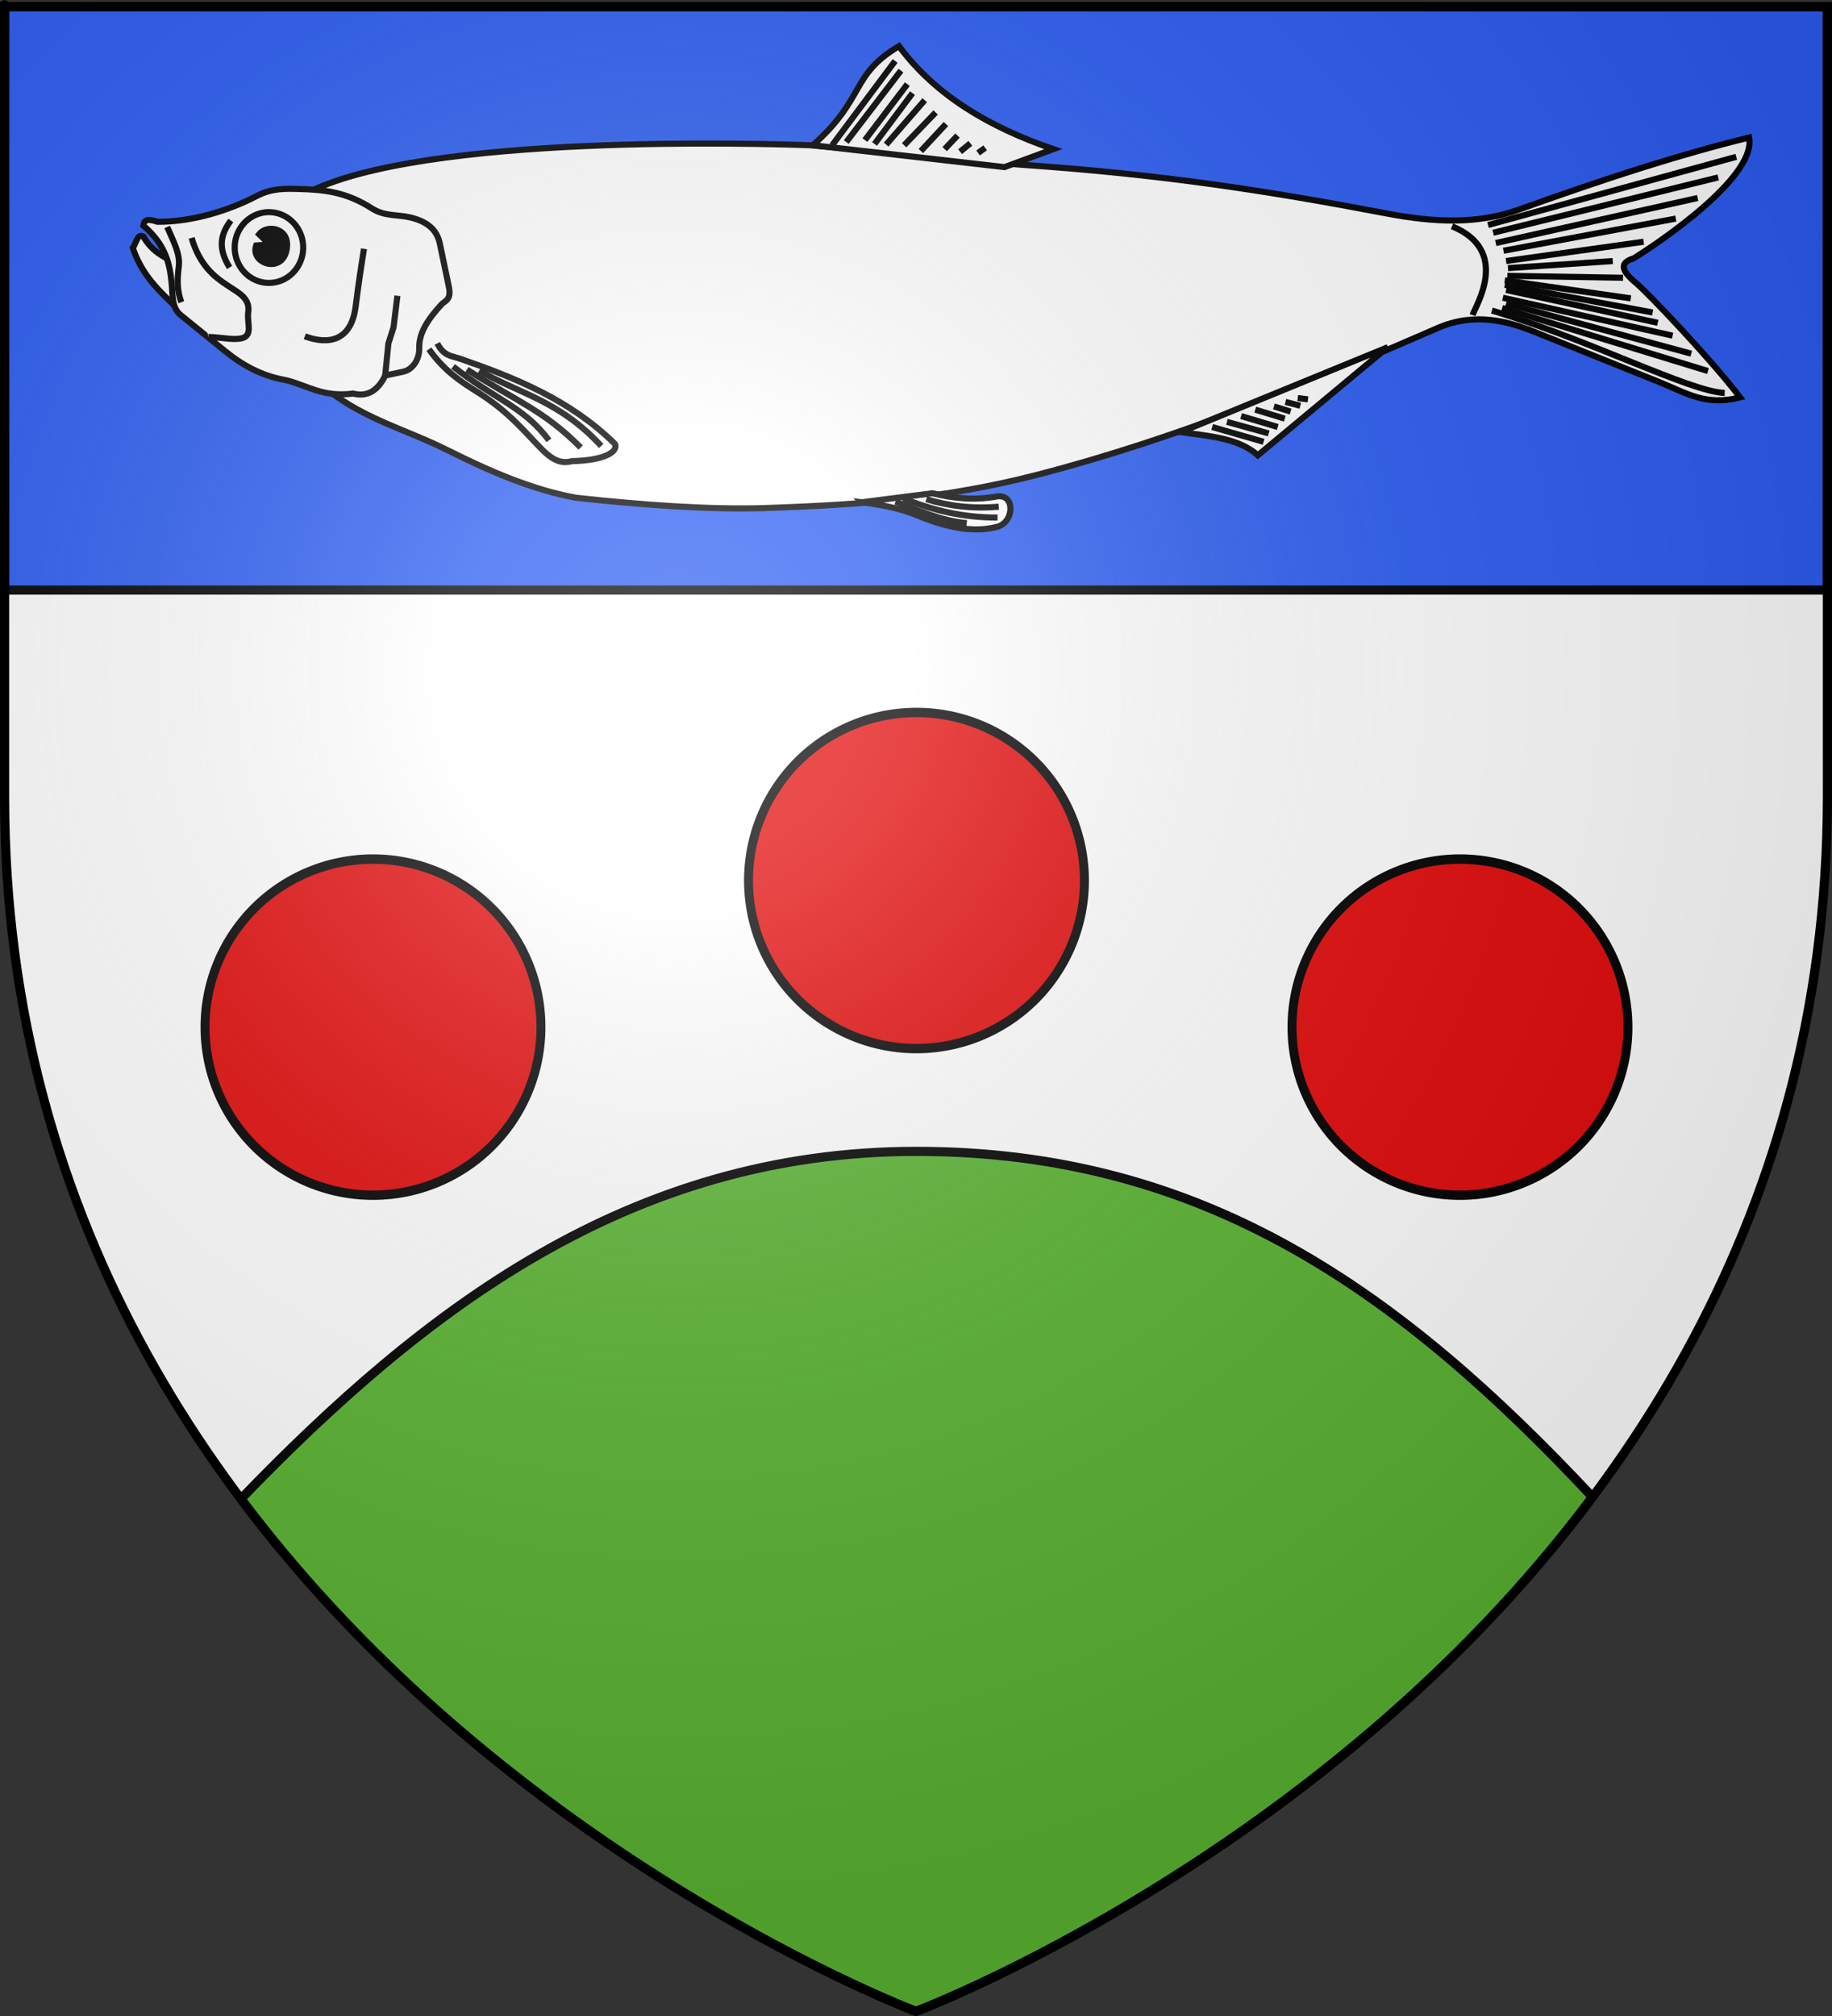 <?xml version="1.0" encoding="UTF-8" standalone="no"?>
<svg
   xmlns:dc="http://purl.org/dc/elements/1.1/"
   xmlns:cc="http://creativecommons.org/ns#"
   xmlns:rdf="http://www.w3.org/1999/02/22-rdf-syntax-ns#"
   xmlns:svg="http://www.w3.org/2000/svg"
   xmlns="http://www.w3.org/2000/svg"
   xmlns:xlink="http://www.w3.org/1999/xlink"
   xmlns:sodipodi="http://sodipodi.sourceforge.net/DTD/sodipodi-0.dtd"
   xmlns:inkscape="http://www.inkscape.org/namespaces/inkscape"
   height="660"
   width="600"
   version="1.0"
   id="svg2"
   sodipodi:version="0.32"
   inkscape:version="0.47pre1"
   sodipodi:docname="Blason_ville_fr_Beaumont-le-Hareng_(Seine-Maritime).svg"
   inkscape:export-filename="/Users/olivier/Desktop/Blason Rouge/Blason_Vide_3D.png"
   inkscape:export-xdpi="144"
   inkscape:export-ydpi="144"
   inkscape:output_extension="org.inkscape.output.svg.inkscape">
  <rect width="100%" height="100%" fill="#333333" stroke="none"/>
  <sodipodi:namedview
     inkscape:window-height="706"
     inkscape:window-width="1366"
     inkscape:pageshadow="2"
     inkscape:pageopacity="0.0"
     guidetolerance="10.0"
     gridtolerance="10.0"
     objecttolerance="10.0"
     borderopacity="1.0"
     bordercolor="#666666"
     pagecolor="#ffffff"
     id="base"
     showgrid="false"
     height="660px"
     inkscape:zoom="0.71969697"
     inkscape:cx="300"
     inkscape:cy="330"
     inkscape:window-x="-4"
     inkscape:window-y="-4"
     inkscape:current-layer="layer3"
     inkscape:object-nodes="true"
     inkscape:snap-global="true"
     inkscape:window-maximized="1" />
  <desc
     id="desc4">Flag of Canton of Valais (Wallis)</desc>
  <defs
     id="defs6">
    <linearGradient
       id="linearGradient2893">
      <stop
         style="stop-color:white;stop-opacity:0.314;"
         offset="0"
         id="stop2895" />
      <stop
         id="stop2897"
         offset="0.19"
         style="stop-color:white;stop-opacity:0.251;" />
      <stop
         style="stop-color:#6b6b6b;stop-opacity:0.125;"
         offset="0.6"
         id="stop2901" />
      <stop
         style="stop-color:black;stop-opacity:0.125;"
         offset="1"
         id="stop2899" />
    </linearGradient>
    <radialGradient
       inkscape:collect="always"
       xlink:href="#linearGradient2893"
       id="radialGradient3163"
       gradientUnits="userSpaceOnUse"
       gradientTransform="matrix(1.353,0,0,1.349,-77.629,-85.747)"
       cx="221.445"
       cy="226.331"
       fx="221.445"
       fy="226.331"
       r="300" />
    <g
       id="s-4">
      <g
         id="c-6">
        <path
           transform="matrix(0.951,0.309,-0.309,0.951,0,-1)"
           d="M 0,0 L 0,1 L 0.5,1 L 0,0 z"
           id="t-0" />
        <use
           height="540"
           width="810"
           y="0"
           x="0"
           id="use2144-7"
           transform="scale(-1,1)"
           xlink:href="#t-0" />
      </g>
      <g
         id="a-1">
        <use
           height="540"
           width="810"
           y="0"
           x="0"
           id="use2147-7"
           transform="matrix(0.309,0.951,-0.951,0.309,0,0)"
           xlink:href="#c-6" />
        <use
           height="540"
           width="810"
           y="0"
           x="0"
           id="use2149-7"
           transform="matrix(-0.809,0.588,-0.588,-0.809,0,0)"
           xlink:href="#c-6" />
      </g>
      <use
         height="540"
         width="810"
         y="0"
         x="0"
         id="use2151-7"
         transform="scale(-1,1)"
         xlink:href="#a-1" />
    </g>
    <g
       id="f">
      <rect
         id="rect1964"
         style="fill:#28166f"
         y="-30"
         x="-50"
         height="60"
         width="100" />
      <g
         id="g1966"
         style="fill:#ffffff"
         transform="translate(0,-20)">
        <path
           id="path1968"
           d="M -1.212,27.818 C -1.212,22.175 -2.091,20.471 -4.542,13.98 C -5.709,10.888 -5.024,7.103 -2.858,3.601 C -2.082,2.346 -1.114,1.214 0,0 C 1.114,1.214 2.082,2.346 2.858,3.601 C 5.024,7.103 5.709,10.888 4.542,13.98 C 2.091,20.471 1.212,22.175 1.212,27.818 L -1.212,27.818 z" />
        <path
           id="rwi"
           d="M 2.922,27.672 C 2.922,21.721 5.239,17.829 8.501,16.66 C 9.949,16.141 11.808,16.387 13.519,18.107 C 15.638,20.236 16.255,26.1 10.036,27.228 C 10.694,26.272 10.655,24.147 9.322,23.441 C 8.331,22.916 7.209,23.188 6.646,23.564 C 5.822,24.116 4.917,25.67 4.967,27.672 L 2.922,27.672 z" />
        <path
           id="path1971"
           d="M 1.777,30.183 C 1.79,32.191 2.795,33.518 4.516,34.257 C 4.295,34.955 3.257,36.378 1.831,36.281 C 1.55,37.787 1.282,38.632 0,40 C -1.282,38.632 -1.55,37.787 -1.831,36.281 C -3.257,36.378 -4.295,34.955 -4.516,34.257 C -2.795,33.518 -1.79,32.191 -1.777,30.183 L 1.777,30.183 z" />
        <use
           xlink:href="#rwi"
           height="400"
           width="800"
           y="0"
           x="0"
           id="use1973"
           transform="scale(-1,1)" />
        <rect
           id="rect1975"
           y="27.331"
           x="-7.923"
           height="3.218"
           width="15.846" />
      </g>
    </g>
    <g
       id="s">
      <g
         id="c">
        <path
           transform="matrix(0.951,0.309,-0.309,0.951,0,-1)"
           d="M 0,0 L 0,1 L 0.5,1 L 0,0 z"
           id="t" />
        <use
           height="540"
           width="810"
           y="0"
           x="0"
           id="use2144"
           transform="scale(-1,1)"
           xlink:href="#t" />
      </g>
      <g
         id="a">
        <use
           height="540"
           width="810"
           y="0"
           x="0"
           id="use2147"
           transform="matrix(0.309,0.951,-0.951,0.309,0,0)"
           xlink:href="#c" />
        <use
           height="540"
           width="810"
           y="0"
           x="0"
           id="use2149"
           transform="matrix(-0.809,0.588,-0.588,-0.809,0,0)"
           xlink:href="#c" />
      </g>
      <use
         height="540"
         width="810"
         y="0"
         x="0"
         id="use2151"
         transform="scale(-1,1)"
         xlink:href="#a" />
    </g>
  </defs>
  <g
     inkscape:groupmode="layer"
     id="layer3"
     inkscape:label="Fond écu"
     style="display:inline">
    <path
       id="path2855"
       style="fill:#ffffff;fill-opacity:1;fill-rule:evenodd;stroke:none;stroke-width:1px;stroke-linecap:butt;stroke-linejoin:miter;stroke-opacity:1"
       d="M 300,658.5 C 300,658.5 598.5,546.18 598.5,260.728 C 598.5,-24.723 598.5,2.176 598.5,2.176 L 1.5,2.176 L 1.5,260.728 C 1.5,546.18 300,658.5 300,658.5 z"
       sodipodi:nodetypes="cccccc" />
    <g
       id="g3714"
       transform="translate(212.95,-619.159)" />
    <g
       id="layer9"
       inkscape:label="Fond d'écu"
       transform="translate(212.95,-619.159)">
      <g
         transform="matrix(2,0,0,2,-732.892,-1853.188)"
         inkscape:label="Meubles"
         id="g2807" />
      <g
         transform="matrix(2,0,0,2,1696.976,-413.55)"
         inkscape:label="Meubles"
         id="g4626" />
      <g
         id="g5271"
         inkscape:label="Meubles"
         transform="matrix(2,0,0,2,-732.892,-453.188)" />
      <g
         id="g5273"
         inkscape:label="Reflet final"
         transform="matrix(2,0,0,2,-732.892,-453.188)" />
      <g
         id="g5275"
         inkscape:label="Contour final"
         transform="matrix(2,0,0,2,-732.892,-453.188)" />
    </g>
    <g
       id="layer6"
       inkscape:label="Reflet final"
       transform="translate(212.95,-619.159)" />
    <g
       id="layer5"
       inkscape:label="Contour final"
       transform="translate(212.95,-619.159)" />
    <rect
       style="fill:#2b5df2;fill-opacity:1;fill-rule:nonzero;stroke:#000000;stroke-opacity:1;stroke-width:3"
       id="rect2916"
       width="597"
       height="191"
       x="1.5"
       y="2.176" />
    <path
       style="fill:#5ab532;stroke:#000000;stroke-width:3;stroke-linecap:butt;stroke-linejoin:miter;stroke-opacity:1"
       d="M 300 376.938 C 206.22 377 138.815 428.606 78.906 490.719 C 167.351 608.569 300 658.5 300 658.5 C 300 658.5 433.119 608.391 521.562 490.094 C 459.046 423.332 394.779 376.875 300 376.938 z "
       id="path3921" />
  </g>
  <g
     inkscape:groupmode="layer"
     id="layer4"
     inkscape:label="Meubles">
    <g
       style="display:inline"
       id="g3812">
      <path
         id="path2932"
         d="m 99.828,63.557 0,0 z"
         style="fill:#ffffff;stroke:#000000;stroke-width:2;stroke-linecap:butt;stroke-linejoin:miter;stroke-opacity:1;opacity:1" />
      <path
         sodipodi:nodetypes="cccssccsscssssscsccc"
         id="path2934"
         d="M 99.828,63.557 C 137.471,43.434 251.57,47.066 265.367,47.551 l 68.237,6.318 c 46.618,3.182 80.85,8.469 120.468,16.006 15.677,2.982 29.73,3.621 43.385,-1.264 30.503,-10.912 53.018,-18.085 75.398,-23.588 l 0,0 c 2.717,14.49 -37.591,39.496 -37.91,39.594 -4.17,1.289 -4.477,3.607 0.842,8.003 3.771,3.116 24.597,24.992 34.119,37.488 -11.379,2.898 -17.594,-1.459 -26.537,-5.055 L 502.512,108.627 c -8.291,-3.333 -19.386,-6.577 -31.591,-1.264 -42.698,18.587 -85.549,36.248 -130.998,48.019 -30.407,7.875 -58.197,9.927 -89.719,10.952 -17.501,0.569 -39.741,-0.989 -61.498,-3.37 -14.041,-2.54 -28.103,-8.543 -42.122,-15.585 -14.027,-7.047 -29.688,-10.827 -41.7,-21.903 l -5.055,-61.919 0,0 z"
         style="fill:#ffffff;stroke:#000000;stroke-width:2;stroke-linecap:butt;stroke-linejoin:miter;stroke-opacity:1;opacity:1" />
      <path
         sodipodi:nodetypes="ccccc"
         id="path3708"
         d="m 266.209,47.551 c 17.409,-15.445 12.155,-22.897 28.222,-32.434 11.961,16.12 29.614,26.548 50.546,33.697 l -16.006,5.897 -62.761,-7.161 z"
         style="fill:#ffffff;stroke:#000000;stroke-width:2;stroke-linecap:butt;stroke-linejoin:miter;stroke-opacity:1;opacity:1" />
      <path
         sodipodi:nodetypes="cccc"
         id="path3710"
         d="m 386.677,141.482 c 9.369,1.268 19.148,1.989 25.273,7.582 l 42.543,-35.382 -67.816,27.8 z"
         style="fill:#ffffff;stroke:#000000;stroke-width:2;stroke-linecap:butt;stroke-linejoin:miter;stroke-opacity:1;opacity:1" />
      <path
         sodipodi:nodetypes="cc"
         id="path3712"
         d="m 475.554,74.087 c 19.406,7.994 7.681,26.019 6.739,29.064"
         style="fill:#ffffff;stroke:#000000;stroke-width:2;stroke-linecap:butt;stroke-linejoin:miter;stroke-opacity:1;opacity:1" />
      <path
         id="path3714"
         d="M 487.348,73.666 568.643,51.342"
         style="fill:none;stroke:#000000;stroke-width:2;stroke-linecap:butt;stroke-linejoin:miter;stroke-opacity:1;opacity:1" />
      <path
         id="path3716"
         d="M 489.033,76.193 562.746,58.081"
         style="fill:none;stroke:#000000;stroke-width:2;stroke-linecap:butt;stroke-linejoin:miter;stroke-opacity:1;opacity:1" />
      <path
         id="path3718"
         d="m 489.875,79.563 66.131,-14.743"
         style="fill:none;stroke:#000000;stroke-width:2;stroke-linecap:butt;stroke-linejoin:miter;stroke-opacity:1;opacity:1" />
      <path
         id="path3720"
         d="M 492.402,82.09 548.846,71.56"
         style="fill:none;stroke:#000000;stroke-width:2;stroke-linecap:butt;stroke-linejoin:miter;stroke-opacity:1;opacity:1" />
      <path
         id="path3722"
         d="m 493.245,85.46 45.07,-6.318"
         style="fill:none;stroke:#000000;stroke-width:2;stroke-linecap:butt;stroke-linejoin:miter;stroke-opacity:1;opacity:1" />
      <path
         sodipodi:nodetypes="cc"
         id="path3724"
         d="m 493.877,87.777 34.329,-2.317"
         style="fill:none;stroke:#000000;stroke-width:2;stroke-linecap:butt;stroke-linejoin:miter;stroke-opacity:1;opacity:1" />
      <path
         sodipodi:nodetypes="cc"
         id="path3726"
         d="m 493.666,90.304 37.91,0.632"
         style="fill:none;stroke:#000000;stroke-width:2;stroke-linecap:butt;stroke-linejoin:miter;stroke-opacity:1;opacity:1" />
      <path
         sodipodi:nodetypes="cc"
         id="path3728"
         d="m 492.824,91.778 41.279,5.897"
         style="fill:none;stroke:#000000;stroke-width:2;stroke-linecap:butt;stroke-linejoin:miter;stroke-opacity:1;opacity:1" />
      <path
         sodipodi:nodetypes="cc"
         id="path3730"
         d="m 492.824,93.253 48.44,9.056"
         style="fill:none;stroke:#000000;stroke-width:2;stroke-linecap:butt;stroke-linejoin:miter;stroke-opacity:1;opacity:1" />
      <path
         sodipodi:nodetypes="cc"
         id="path3732"
         d="m 488.612,101.677 c 31.508,9.329 65.036,26.655 76.24,26.958"
         style="fill:none;stroke:#000000;stroke-width:2;stroke-linecap:butt;stroke-linejoin:miter;stroke-opacity:1;opacity:1" />
      <path
         id="path3734"
         d="m 491.981,100.835 67.395,20.64"
         style="fill:none;stroke:#000000;stroke-width:2;stroke-linecap:butt;stroke-linejoin:miter;stroke-opacity:1;opacity:1" />
      <path
         id="path3736"
         d="m 493.245,99.36 60.655,16.427"
         style="fill:none;stroke:#000000;stroke-width:2;stroke-linecap:butt;stroke-linejoin:miter;stroke-opacity:1;opacity:1" />
      <path
         id="path3738"
         d="M 492.192,97.465 547.793,109.891"
         style="fill:none;stroke:#000000;stroke-width:2;stroke-linecap:butt;stroke-linejoin:miter;stroke-opacity:1;opacity:1" />
      <path
         id="path3740"
         d="m 493.245,94.938 49.704,10.741"
         style="fill:none;stroke:#000000;stroke-width:2;stroke-linecap:butt;stroke-linejoin:miter;stroke-opacity:1;opacity:1" />
      <path
         id="path3742"
         d="m 396.997,139.797 16.849,4.844"
         style="fill:#ffffff;stroke:#000000;stroke-width:2;stroke-linecap:butt;stroke-linejoin:miter;stroke-opacity:1;opacity:1" />
      <path
         id="path3744"
         d="m 401.841,138.112 13.69,3.791"
         style="fill:#ffffff;stroke:#000000;stroke-width:2;stroke-linecap:butt;stroke-linejoin:miter;stroke-opacity:1;opacity:1" />
      <path
         id="path3746"
         d="m 406.474,136.217 12.005,3.58"
         style="fill:#ffffff;stroke:#000000;stroke-width:2;stroke-linecap:butt;stroke-linejoin:miter;stroke-opacity:1;opacity:1" />
      <path
         id="path3748"
         d="m 411.108,134.111 9.688,2.949"
         style="fill:#ffffff;stroke:#000000;stroke-width:2;stroke-linecap:butt;stroke-linejoin:miter;stroke-opacity:1;opacity:1" />
      <path
         id="path3750"
         d="m 417.215,133.058 5.476,1.685"
         style="fill:#ffffff;stroke:#000000;stroke-width:2;stroke-linecap:butt;stroke-linejoin:miter;stroke-opacity:1;opacity:1" />
      <path
         id="path3752"
         d="m 421.006,131.583 4.844,1.264"
         style="fill:#ffffff;stroke:#000000;stroke-width:2;stroke-linecap:butt;stroke-linejoin:miter;stroke-opacity:1;opacity:1" />
      <path
         id="path3754"
         d="m 425.008,130.32 3.37,0.421"
         style="fill:#ffffff;stroke:#000000;stroke-width:2;stroke-linecap:butt;stroke-linejoin:miter;stroke-opacity:1;opacity:1" />
      <path
         sodipodi:nodetypes="cssssssc"
         id="path3756"
         d="m 140.476,114.314 c 4.993,7.097 10.573,10.712 16.006,14.111 10.238,6.405 15.496,13.145 21.061,18.744 4.453,4.48 7.213,4.462 9.899,3.791 0,0 10.312,0.01 13.479,-3.37 0.537,-0.573 0.981,-1.767 0.421,-2.317 -14.654,-14.387 -32.488,-21.509 -50.546,-27.8 -2.584,-0.9 -5.427,-0.76 -7.582,-5.055"
         style="fill:#ffffff;stroke:#000000;stroke-width:2;stroke-linecap:butt;stroke-linejoin:miter;stroke-opacity:1;opacity:1" />
      <path
         id="path3758"
         d="M 272.527,47.551 293.167,19.961"
         style="fill:#ffffff;stroke:#000000;stroke-width:2;stroke-linecap:butt;stroke-linejoin:miter;stroke-opacity:1;opacity:1" />
      <path
         id="path3760"
         d="M 277.161,46.498 295.062,23.12"
         style="fill:#ffffff;stroke:#000000;stroke-width:2;stroke-linecap:butt;stroke-linejoin:miter;stroke-opacity:1;opacity:1" />
      <path
         id="path3762"
         d="M 283.268,45.866 297.168,27.543"
         style="fill:#ffffff;stroke:#000000;stroke-width:2;stroke-linecap:butt;stroke-linejoin:miter;stroke-opacity:1;opacity:1" />
      <path
         id="path3764"
         d="M 286.427,47.129 298.853,30.491"
         style="fill:#ffffff;stroke:#000000;stroke-width:2;stroke-linecap:butt;stroke-linejoin:miter;stroke-opacity:1;opacity:1" />
      <path
         id="path3766"
         d="m 290.218,47.34 12.636,-14.532"
         style="fill:#ffffff;stroke:#000000;stroke-width:2;stroke-linecap:butt;stroke-linejoin:miter;stroke-opacity:1;opacity:1" />
      <path
         id="path3768"
         d="m 296.115,47.551 10.32,-10.741"
         style="fill:#ffffff;stroke:#000000;stroke-width:2;stroke-linecap:butt;stroke-linejoin:miter;stroke-opacity:1;opacity:1" />
      <path
         id="path3770"
         d="m 301.591,49.446 8.214,-8.846"
         style="fill:#ffffff;stroke:#000000;stroke-width:2;stroke-linecap:butt;stroke-linejoin:miter;stroke-opacity:1;opacity:1" />
      <path
         id="path3772"
         d="m 309.384,48.814 4.212,-4.423"
         style="fill:#ffffff;stroke:#000000;stroke-width:2;stroke-linecap:butt;stroke-linejoin:miter;stroke-opacity:1;opacity:1" />
      <path
         id="path3774"
         d="m 314.438,49.657 3.37,-2.738"
         style="fill:#ffffff;stroke:#000000;stroke-width:2;stroke-linecap:butt;stroke-linejoin:miter;stroke-opacity:1;opacity:1" />
      <path
         id="path3776"
         d="m 320.335,50.078 2.317,-1.685"
         style="fill:#ffffff;stroke:#000000;stroke-width:2;stroke-linecap:butt;stroke-linejoin:miter;stroke-opacity:1;opacity:1" />
      <path
         sodipodi:nodetypes="cccc"
         id="path3796"
         d="M 59.867,103.327 C 56.102,97.875 47.537,93.178 43.485,81.138 c 1.299,-1.66 1.373,-4.7 3.425,-3.723 4.051,6.897 9.392,7.347 14.148,10.722"
         style="fill:#ffffff;stroke:#000000;stroke-width:2;stroke-linecap:butt;stroke-linejoin:miter;stroke-opacity:1;opacity:1" />
      <path
         sodipodi:nodetypes="cssccssscccssssssc"
         id="path3778"
         d="m 121.732,68.19 c -8.402,-5.39 -15.671,-6.101 -23.799,-6.318 -4.455,-0.119 -8.898,-0.299 -13.9,2.317 -8.845,4.625 -20.907,8.48 -32.434,8.424 -4.077,-1.388 -4.403,-0.096 -4.633,1.264 7.376,6.318 8.653,12.619 9.267,18.955 0.368,3.797 -0.028,7.904 2.949,10.32 l 14.532,11.794 c 5.662,4.595 11.993,8.127 19.797,9.477 7.156,1.69 11.97,5.721 22.114,4.423 4.648,1.162 8.129,-0.882 10.53,-5.897 l 5.897,-1.264 c 3.128,-0.67 5.367,-4.059 5.265,-7.793 -0.14,-5.105 3.047,-9.603 7.371,-14.321 0.996,-1.087 3.229,-1.321 2.317,-5.686 l -2.949,-14.111 c -0.916,-4.385 -3.891,-7.274 -9.899,-8.635 -4.074,-0.923 -8.284,-0.275 -12.426,-2.949 z"
         style="fill:#ffffff;stroke:#000000;stroke-width:2;stroke-linecap:butt;stroke-linejoin:miter;stroke-opacity:1;opacity:1" />
      <path
         id="path3780"
         d="m 126.154,122.949 1.053,-10.53 1.685,-5.265 1.264,-10.32"
         style="fill:#ffffff;stroke:#000000;stroke-width:2;stroke-linecap:butt;stroke-linejoin:miter;stroke-opacity:1;opacity:1" />
      <path
         sodipodi:nodetypes="csc"
         id="path3782"
         d="m 99.828,110.101 c 7.741,2.868 15.194,1.583 16.638,-9.688 1.218,-9.51 1.781,-12.791 2.738,-18.955"
         style="fill:#ffffff;stroke:#000000;stroke-width:2;stroke-linecap:butt;stroke-linejoin:miter;stroke-opacity:1;opacity:1" />
      <path
         sodipodi:nodetypes="csc"
         id="path3784"
         d="m 54.758,74.298 c 1.828,4.353 4.367,8.741 3.791,13.058 -0.52,3.897 -0.62,7.722 0.842,11.583"
         style="fill:#ffffff;stroke:#000000;stroke-width:2;stroke-linecap:butt;stroke-linejoin:miter;stroke-opacity:1;opacity:1" />
      <path
         sodipodi:nodetypes="csss"
         id="path3786"
         d="m 62.761,77.878 c 5.219,18.008 19.807,15.293 18.534,24.431 -0.467,3.351 1.65,7.522 -2.106,8.424 -2.847,0.684 -6.272,-0.281 -10.952,-0.421"
         style="fill:#ffffff;stroke:#000000;stroke-width:2;stroke-linecap:butt;stroke-linejoin:miter;stroke-opacity:1;opacity:1" />
      <path
         sodipodi:nodetypes="cc"
         id="path3788"
         d="m 75.608,72.192 c -3.001,4.024 -4.653,8.568 -0.421,15.374"
         style="fill:#ffffff;stroke:#000000;stroke-width:2;stroke-linecap:butt;stroke-linejoin:miter;stroke-opacity:1;opacity:1" />
      <path
         transform="translate(-0.842,-1.264)"
         d="m 100.144,82.301 a 11.215,11.583 0 1 1 -22.43,0 11.215,11.583 0 1 1 22.43,0 z"
         sodipodi:ry="11.583464"
         sodipodi:rx="11.214899"
         sodipodi:cy="82.301094"
         sodipodi:cx="88.929405"
         id="path3794"
         style="opacity:1;fill:#ffffff;fill-opacity:1;fill-rule:nonzero;stroke:#000000;stroke-opacity:1;stroke-width:2"
         sodipodi:type="arc" />
      <path
         sodipodi:nodetypes="ccscc"
         id="path3792"
         d="m 88.325,80.046 -3.475,-3.37 c 2.499,-3.18 9.605,-2.218 9.161,4.002 -0.666,9.353 -12.255,5.869 -10.109,-0.316 l 4.423,-0.316 z"
         style="fill:#000000;stroke:#000000;stroke-width:2;stroke-linecap:butt;stroke-linejoin:miter;stroke-opacity:1;opacity:1" />
      <path
         sodipodi:nodetypes="cssscc"
         id="path3798"
         d="m 282.215,164.438 c 6.312,0.801 12.357,1.869 18.534,4.423 8.238,3.406 17.719,5.833 25.905,3.58 5.659,-1.558 5.802,-10.952 -0.211,-9.899 -7.236,1.268 -13.69,0.717 -21.061,-1.053 l -23.167,2.949 z"
         style="fill:#ffffff;stroke:#000000;stroke-width:2;stroke-linecap:butt;stroke-linejoin:miter;stroke-opacity:1;opacity:1" />
      <path
         sodipodi:nodetypes="cc"
         id="path3800"
         d="m 295.867,163.243 c 9.724,3.754 18.971,6.202 30.844,6.194"
         style="fill:#ffffff;stroke:#000000;stroke-width:2;stroke-linecap:butt;stroke-linejoin:miter;stroke-opacity:1" />
      <path
         sodipodi:nodetypes="cc"
         id="path3802"
         d="m 303.356,163.442 c 7.42,2.216 14.978,3.189 23.743,2.446"
         style="fill:#ffffff;stroke:#000000;stroke-width:2;stroke-linecap:butt;stroke-linejoin:miter;stroke-opacity:1" />
      <path
         sodipodi:nodetypes="cs"
         id="path3804"
         d="m 293.268,164.258 c 7.512,2.776 14.631,6.18 23.356,7.015"
         style="fill:#ffffff;stroke:#000000;stroke-width:2;stroke-linecap:butt;stroke-linejoin:miter;stroke-opacity:1" />
      <path
         sodipodi:nodetypes="cc"
         id="path3806"
         d="m 156.951,121.331 c 13.01,7.541 26.296,9.788 39.951,24.676"
         style="fill:none;stroke:#000000;stroke-width:2;stroke-linecap:butt;stroke-linejoin:miter;stroke-opacity:1" />
      <path
         sodipodi:nodetypes="cc"
         id="path3808"
         d="m 152.922,120.995 c 17.519,11.088 25.222,13.473 37.265,25.515"
         style="fill:none;stroke:#000000;stroke-width:2;stroke-linecap:butt;stroke-linejoin:miter;stroke-opacity:1" />
      <path
         sodipodi:nodetypes="cc"
         id="path3810"
         d="m 148.39,119.988 c 13.558,10.694 23.181,13.144 31.39,24.172"
         style="fill:none;stroke:#000000;stroke-width:2;stroke-linecap:butt;stroke-linejoin:miter;stroke-opacity:1" />
    </g>
    <path
       sodipodi:type="arc"
       style="display:inline;fill:#e20909;fill-opacity:1;fill-rule:nonzero;stroke:#000000;stroke-opacity:1;stroke-width:2.773"
       id="path3926"
       sodipodi:cx="1007.0937"
       sodipodi:cy="270.55737"
       sodipodi:rx="52.091053"
       sodipodi:ry="49.610527"
       d="m 1059.185,270.557 a 52.091,49.611 0 1 1 -104.182,0 52.091,49.611 0 1 1 104.182,0 z"
       transform="matrix(1.056,0,0,1.109,-763.333,-11.782)" />
    <use
       style="display:inline"
       x="0"
       y="0"
       xlink:href="#path3926"
       id="use3928"
       transform="translate(-178,48)"
       width="600"
       height="660" />
    <use
       style="display:inline"
       x="0"
       y="0"
       xlink:href="#path3926"
       id="use3930"
       transform="translate(178,48)"
       width="600"
       height="660" />
  </g>
  <g
     inkscape:groupmode="layer"
     id="layer2"
     inkscape:label="Reflet final"
     sodipodi:insensitive="true">
    <path
       sodipodi:nodetypes="cccccc"
       d="M 300,658.5 C 300,658.5 598.5,546.18 598.5,260.728 C 598.5,-24.723 598.5,2.176 598.5,2.176 L 1.5,2.176 L 1.5,260.728 C 1.5,546.18 300,658.5 300,658.5 z "
       style="opacity:1;fill:url(#radialGradient3163);fill-opacity:1;fill-rule:evenodd;stroke:none;stroke-width:1px;stroke-linecap:butt;stroke-linejoin:miter;stroke-opacity:1"
       id="path2875"
       inkscape:export-xdpi="144"
       inkscape:export-ydpi="144" />
  </g>
  <g
     inkscape:groupmode="layer"
     id="layer1"
     inkscape:label="Contour final"
     sodipodi:insensitive="true">
    <path
       sodipodi:nodetypes="cccccc"
       d="M 300,658.5 C 300,658.5 1.5,546.18 1.5,260.728 C 1.5,-24.723 1.5,2.176 1.5,2.176 L 598.5,2.176 L 598.5,260.728 C 598.5,546.18 300,658.5 300,658.5 z "
       style="opacity:1;fill:none;fill-opacity:1;fill-rule:evenodd;stroke:#000000;stroke-width:3;stroke-linecap:butt;stroke-linejoin:miter;stroke-miterlimit:4;stroke-dasharray:none;stroke-opacity:1"
       id="path1411"
       inkscape:export-xdpi="144"
       inkscape:export-ydpi="144" />
  </g>
</svg>
